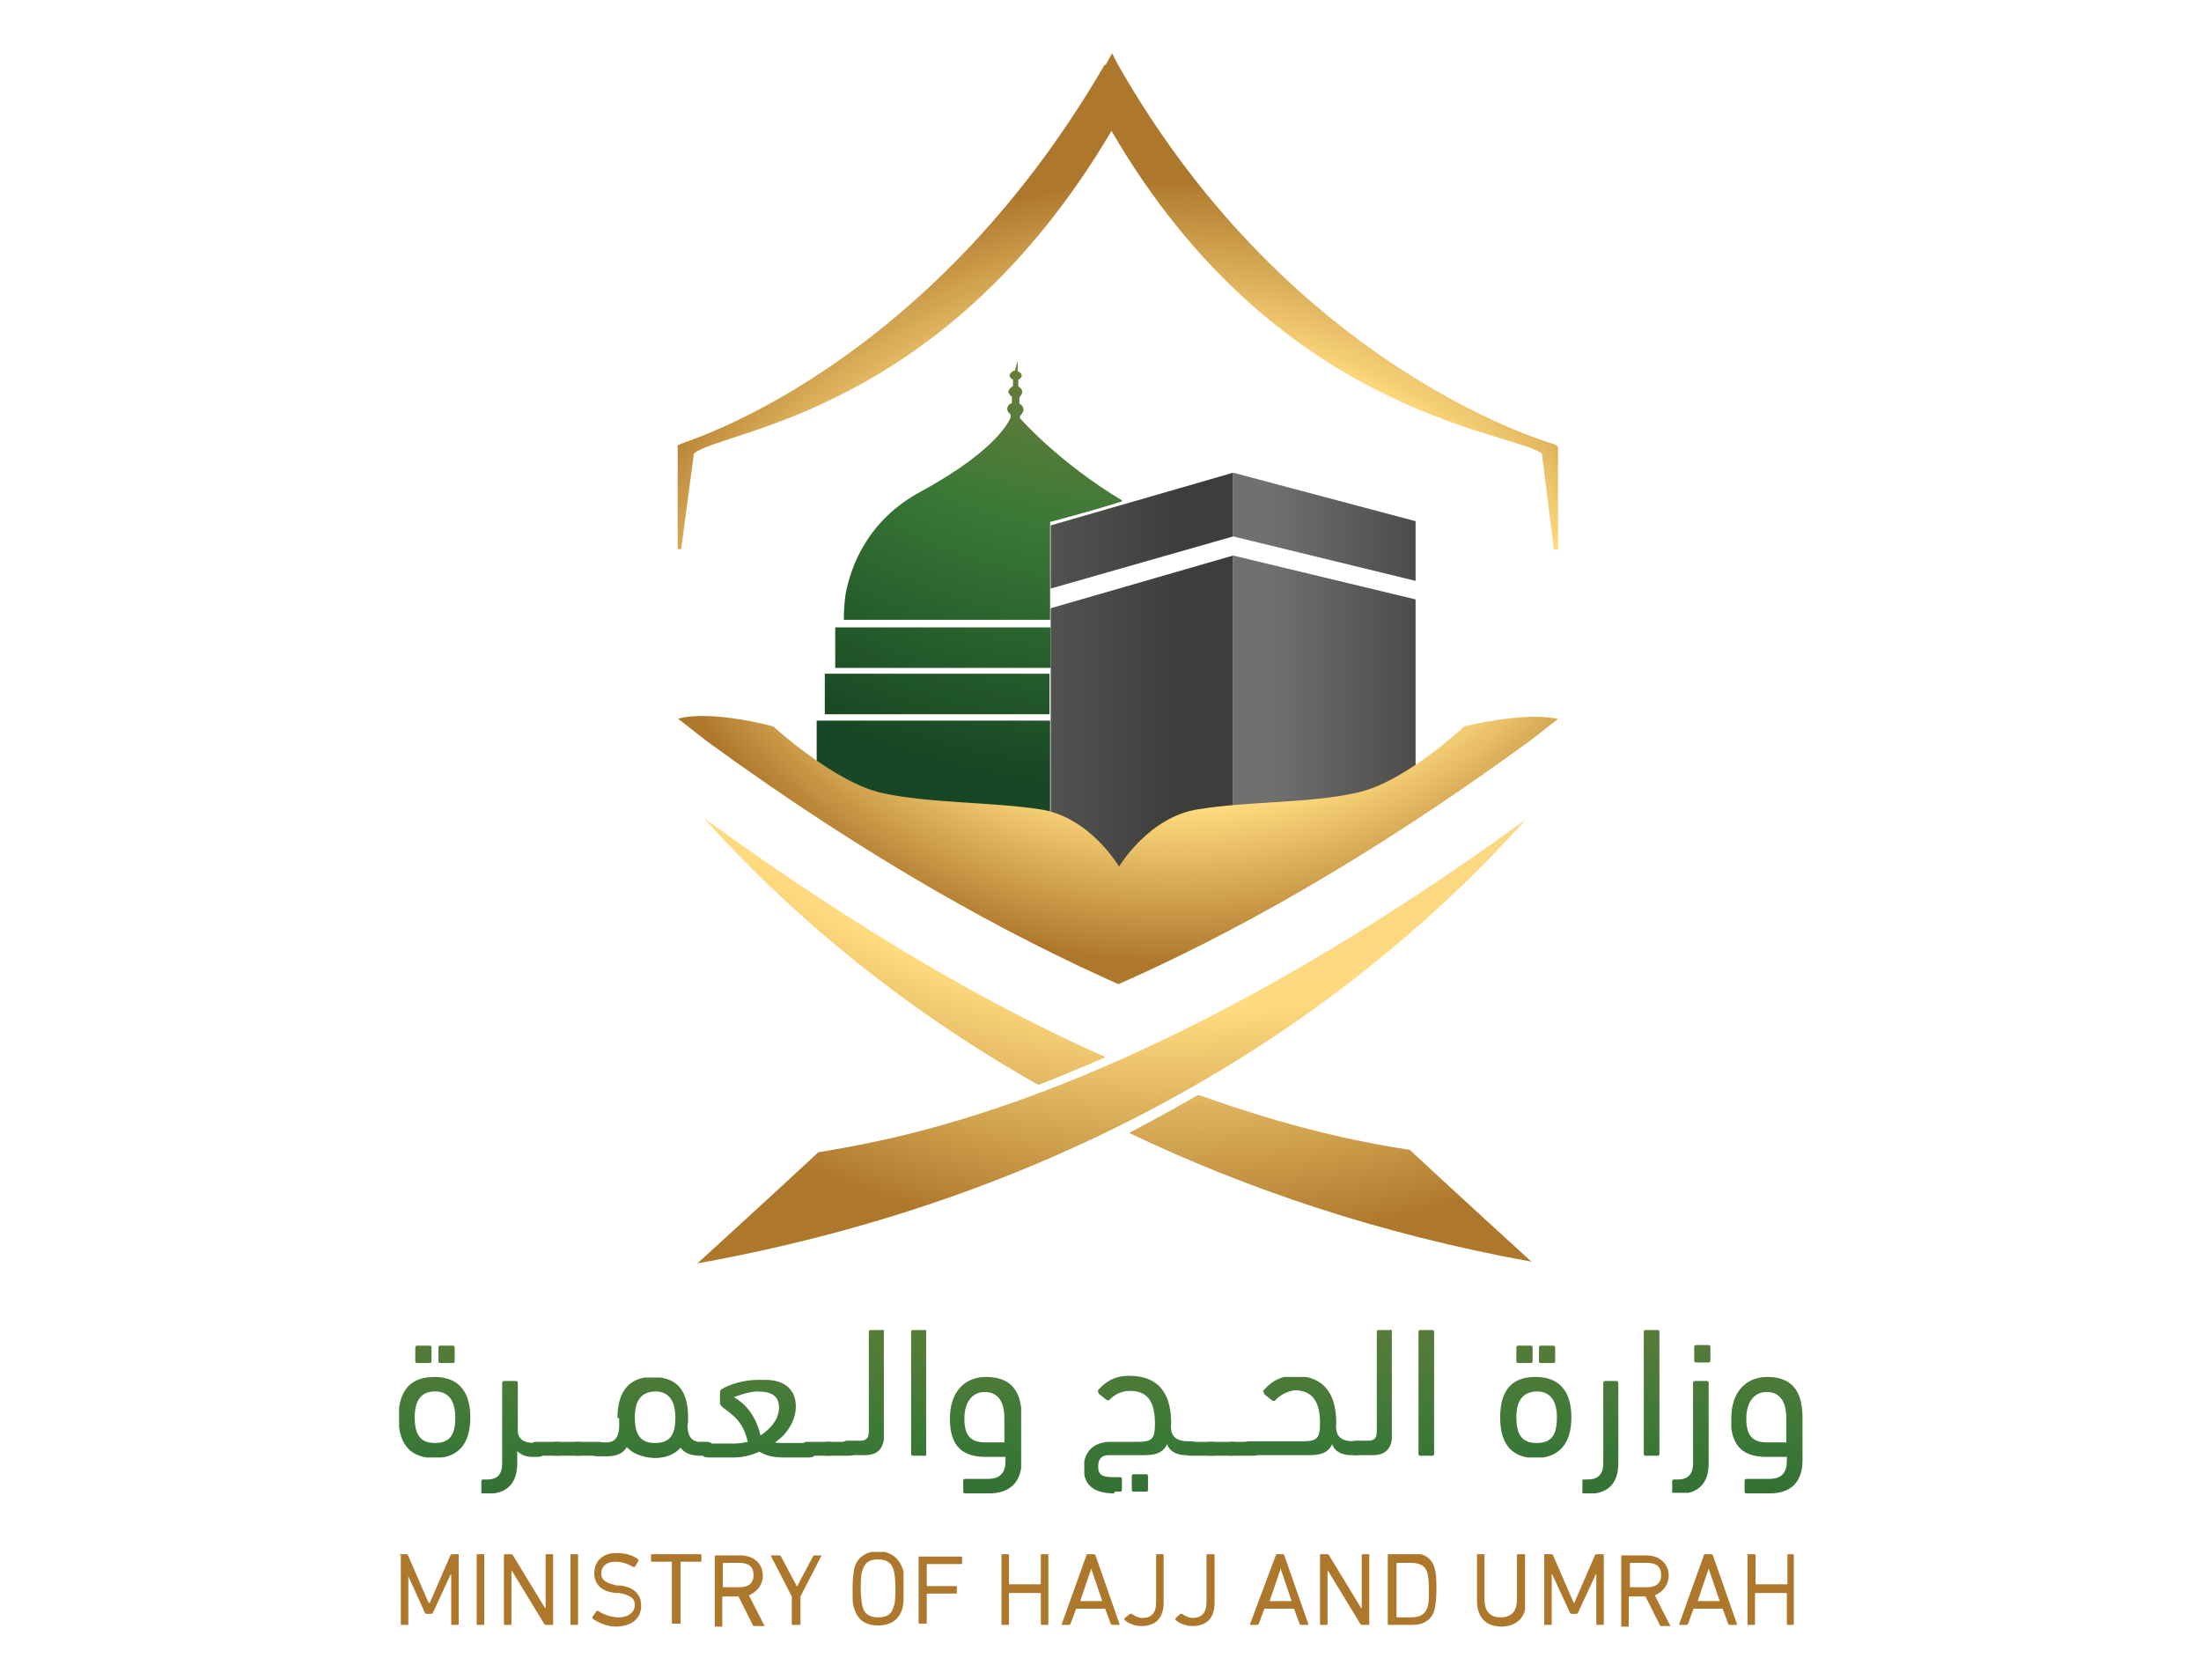 <svg xmlns="http://www.w3.org/2000/svg" xmlns:xlink="http://www.w3.org/1999/xlink" id="a" data-name="Layer 1" viewBox="0 0 38 29"><defs><style>      .gb {        fill: url(#ac);      }      .gc {        fill: url(#ai);      }      .gd {        fill: url(#ao);      }      .ge {        fill: url(#af);      }      .gf {        fill: url(#ci);      }      .gg {        fill: url(#cf);      }      .gh {        fill: url(#cc);      }      .gi {        fill: url(#ar);      }      .gj {        fill: url(#ax);      }      .gk {        fill: url(#au);      }      .gl {        fill: url(#al);      }      .gm {        fill: url(#bs);      }      .gn {        fill: url(#bz);      }      .go {        fill: url(#bp);      }      .gp {        fill: url(#bv);      }      .gq {        fill: url(#cu);      }      .gr {        fill: url(#bm);      }      .gs {        fill: url(#cx);      }      .gt {        fill: url(#co);      }      .gu {        fill: url(#cr);      }      .gv {        fill: url(#cl);      }      .gw {        fill: url(#ba);      }      .gx {        fill: url(#bd);      }      .gy {        fill: url(#bj);      }      .gz {        fill: url(#bg);      }      .ha {        fill: url(#dv);      }      .hb {        fill: url(#ds);      }      .hc {        fill: url(#dp);      }      .hd {        fill: url(#dm);      }      .he {        fill: url(#dy);      }      .hf {        fill: url(#dj);      }      .hg {        fill: url(#dg);      }      .hh {        fill: url(#dd);      }      .hi {        fill: url(#da);      }      .hj {        fill: url(#ft);      }      .hk {        fill: url(#fz);      }      .hl {        fill: url(#fg);      }      .hm {        fill: url(#fd);      }      .hn {        fill: url(#fn);      }      .ho {        fill: url(#fq);      }      .hp {        fill: url(#fk);      }      .hq {        fill: url(#fw);      }      .hr {        fill: url(#fa);      }      .hs {        fill: url(#eo);      }      .ht {        fill: url(#eu);      }      .hu {        fill: url(#er);      }      .hv {        fill: url(#eh);      }      .hw {        fill: url(#ee);      }      .hx {        fill: url(#eb);      }      .hy {        fill: url(#ek);      }      .hz {        fill: url(#ex);      }      .ia {        fill: url(#t);      }      .ib {        fill: url(#w);      }      .ic {        fill: url(#z);      }      .id {        fill: url(#h);      }      .ie {        fill: url(#q);      }      .if {        fill: url(#k);      }      .ig {        fill: url(#n);      }      .ih {        fill: url(#e);      }      .ii {        fill: none;      }      .ij {        clip-path: url(#p);      }      .ik {        clip-path: url(#m);      }      .il {        clip-path: url(#j);      }      .im {        clip-path: url(#g);      }      .in {        clip-path: url(#s);      }      .io {        clip-path: url(#v);      }      .ip {        clip-path: url(#y);      }      .iq {        clip-path: url(#d);      }      .ir {        clip-path: url(#ff);      }      .is {        clip-path: url(#ea);      }      .it {        clip-path: url(#ez);      }      .iu {        clip-path: url(#eg);      }      .iv {        clip-path: url(#et);      }      .iw {        clip-path: url(#ew);      }      .ix {        clip-path: url(#fy);      }      .iy {        clip-path: url(#fv);      }      .iz {        clip-path: url(#fc);      }      .ja {        clip-path: url(#fm);      }      .jb {        clip-path: url(#fj);      }      .jc {        clip-path: url(#fp);      }      .jd {        clip-path: url(#fs);      }      .je {        clip-path: url(#en);      }      .jf {        clip-path: url(#eq);      }      .jg {        clip-path: url(#ej);      }      .jh {        clip-path: url(#ed);      }      .ji {        clip-path: url(#ak);      }      .jj {        clip-path: url(#az);      }      .jk {        clip-path: url(#aw);      }      .jl {        clip-path: url(#aq);      }      .jm {        clip-path: url(#at);      }      .jn {        clip-path: url(#ae);      }      .jo {        clip-path: url(#an);      }      .jp {        clip-path: url(#ab);      }      .jq {        clip-path: url(#ah);      }      .jr {        clip-path: url(#do);      }      .js {        clip-path: url(#dr);      }      .jt {        clip-path: url(#dx);      }      .ju {        clip-path: url(#du);      }      .jv {        clip-path: url(#dl);      }      .jw {        clip-path: url(#di);      }      .jx {        clip-path: url(#dc);      }      .jy {        clip-path: url(#df);      }      .jz {        clip-path: url(#cq);      }      .ka {        clip-path: url(#cz);      }      .kb {        clip-path: url(#cw);      }      .kc {        clip-path: url(#ct);      }      .kd {        clip-path: url(#ck);      }      .ke {        clip-path: url(#cb);      }      .kf {        clip-path: url(#ch);      }      .kg {        clip-path: url(#cn);      }      .kh {        clip-path: url(#ce);      }      .ki {        clip-path: url(#bu);      }      .kj {        clip-path: url(#by);      }      .kk {        clip-path: url(#br);      }      .kl {        clip-path: url(#bl);      }      .km {        clip-path: url(#bf);      }      .kn {        clip-path: url(#bo);      }      .ko {        clip-path: url(#bi);      }      .kp {        clip-path: url(#bc);      }    </style><clipPath id="d"><path class="ii" d="M7.16,24.47c0-.28,.1-.45,.35-.45s.35,.18,.35,.45c0,.31-.1,.44-.35,.44-.25,0-.35-.14-.35-.44m-.28,0c0,.5,.24,.7,.62,.7s.62-.21,.62-.7-.24-.7-.62-.7-.62,.2-.62,.7m.32-1.24s-.03,0-.03,.03v.24s0,.03,.03,.03h.22s.03,0,.03-.03v-.24s0-.03-.03-.03h-.22Zm.4,0s-.03,0-.03,.03v.24s0,.03,.03,.03h.22s.03,0,.03-.03v-.24s0-.03-.03-.03h-.22Z"></path></clipPath><linearGradient id="e" x1="-490.76" y1="-236.85" x2="-490.54" y2="-236.85" gradientTransform="translate(16919.56 35054.71) rotate(90) scale(71.4 -71.4)" gradientUnits="userSpaceOnUse"><stop offset="0" stop-color="#ab882a"></stop><stop offset=".04" stop-color="#ab882a"></stop><stop offset=".17" stop-color="#9e8435"></stop><stop offset=".32" stop-color="#8f803c"></stop><stop offset=".66" stop-color="#3b7937"></stop><stop offset="1" stop-color="#174724"></stop></linearGradient><clipPath id="g"><path class="ii" d="M8.7,23.84s-.03,0-.03,.03v1.39c0,.19-.08,.28-.26,.28h-.07s-.03,0-.03,.03v.19s0,.03,.03,.03h.06c.35,0,.53-.18,.53-.53v-.21c.07,.07,.16,.1,.26,.1h.07c.1,0,.13-.01,.13-.13,0-.09-.04-.11-.13-.11h-.03c-.19,0-.29-.07-.29-.22v-.82s0-.03-.03-.03h-.21Z"></path></clipPath><linearGradient id="h" y1="-236.92" y2="-236.92" gradientTransform="translate(16925.69 35054.71) rotate(90) scale(71.4 -71.4)" xlink:href="#e"></linearGradient><clipPath id="j"><path class="ii" d="M9.27,24.89c-.09,0-.1,.03-.1,.13,0,.09,.01,.11,.1,.11h.35c.1,0,.13-.03,.13-.13,0-.08-.04-.11-.13-.11h-.35Z"></path></clipPath><linearGradient id="k" x1="-490.76" y1="-236.95" x2="-490.54" y2="-236.95" gradientTransform="translate(16928.49 35054.71) rotate(90) scale(71.4 -71.4)" xlink:href="#e"></linearGradient><clipPath id="m"><path class="ii" d="M9.62,24.89c-.09,0-.1,.03-.1,.13,0,.09,.01,.11,.1,.11h.35c.1,0,.13-.03,.13-.13,0-.08-.04-.11-.13-.11h-.35Z"></path></clipPath><linearGradient id="n" x1="-490.76" y1="-236.96" x2="-490.54" y2="-236.96" gradientTransform="translate(16930.09 35054.71) rotate(90) scale(71.4 -71.4)" xlink:href="#e"></linearGradient><clipPath id="p"><path class="ii" d="M9.98,24.89c-.08,0-.1,.03-.1,.13,0,.09,.01,.11,.1,.11h.35c.1,0,.13-.03,.13-.13,0-.08-.04-.11-.13-.11h-.35Z"></path></clipPath><linearGradient id="q" x1="-490.76" y1="-236.98" x2="-490.54" y2="-236.98" gradientTransform="translate(16931.76 35054.71) rotate(90) scale(71.4 -71.4)" xlink:href="#e"></linearGradient><clipPath id="s"><path class="ii" d="M10.96,24.47c0-.28,.1-.44,.35-.45,.25,0,.35,.18,.35,.45,0,.31-.1,.44-.35,.44-.25,0-.35-.14-.35-.44m-.27,.01v.13c0,.22-.1,.29-.21,.29h-.16c-.1,0-.13,.01-.13,.11,0,.09,.04,.13,.13,.13h.14c.11,0,.28-.01,.36-.16,.1,.11,.27,.18,.48,.19,.19,0,.35-.06,.45-.18,.09,.13,.25,.14,.36,.14h.07c.1,0,.13-.01,.13-.13,0-.09-.04-.11-.13-.11h-.1c-.1,0-.21-.06-.21-.28,.01-.04,.01-.1,.01-.14,0-.5-.22-.7-.62-.7-.36,0-.6,.21-.6,.71"></path></clipPath><linearGradient id="t" x1="-490.76" y1="-237.04" x2="-490.54" y2="-237.04" gradientTransform="translate(16936.79 35054.71) rotate(90) scale(71.4 -71.4)" xlink:href="#e"></linearGradient><clipPath id="v"><path class="ii" d="M12.67,24.12s.22-.09,.39-.1c.24,0,.39,.06,.39,.28s-.18,.39-.32,.48c-.07-.31-.24-.54-.46-.66m.42-.3c-.29,0-.53,.1-.63,.16-.01,0-.03,.03-.03,.06v.19s.01,.03,.04,.06c.19,.14,.36,.25,.44,.6-.13,.03-.22,.03-.28,.03h-.4c-.1,0-.13,.01-.13,.11,0,.09,.04,.13,.13,.13h.44c.13,0,.29-.03,.44-.1,.11,.07,.26,.1,.41,.1h.44c.1,0,.13-.04,.13-.14,0-.09-.04-.11-.13-.11h-.48s-.07,0-.1-.01c.16-.1,.36-.34,.36-.62s-.18-.46-.53-.46c-.04,0-.08,0-.13,0"></path></clipPath><linearGradient id="w" x1="-490.76" y1="-237.13" x2="-490.54" y2="-237.13" gradientTransform="translate(16945.09 35054.71) rotate(90) scale(71.4 -71.4)" xlink:href="#e"></linearGradient><clipPath id="y"><path class="ii" d="M13.95,24.89c-.08,0-.1,.03-.1,.13,0,.09,.01,.11,.1,.11h.35c.1,0,.13-.03,.13-.13,0-.08-.04-.11-.13-.11h-.35Z"></path></clipPath><linearGradient id="z" x1="-490.76" y1="-237.18" x2="-490.54" y2="-237.18" gradientTransform="translate(16949.9 35054.71) rotate(90) scale(71.4 -71.4)" xlink:href="#e"></linearGradient><clipPath id="ab"><path class="ii" d="M14.3,24.89c-.09,0-.1,.03-.1,.13,0,.09,.01,.11,.1,.11h.35c.1,0,.13-.03,.13-.13,0-.08-.04-.11-.13-.11h-.35Z"></path></clipPath><linearGradient id="ac" x1="-490.76" y1="-237.2" x2="-490.54" y2="-237.2" gradientTransform="translate(16951.49 35054.71) rotate(90) scale(71.4 -71.4)" xlink:href="#e"></linearGradient><clipPath id="ae"><path class="ii" d="M15.03,22.96s-.03,0-.03,.03v1.72c0,.11-.04,.16-.14,.16h-.21c-.1,0-.13,.04-.13,.14,0,.09,.04,.11,.13,.11h.24c.28,.01,.38-.12,.38-.4v-1.75s0-.03-.03-.03h-.21Z"></path></clipPath><linearGradient id="af" x1="-490.76" y1="-237.22" x2="-490.54" y2="-237.22" gradientTransform="translate(16953.33 35054.71) rotate(90) scale(71.4 -71.4)" xlink:href="#e"></linearGradient><clipPath id="ah"><path class="ii" d="M15.76,22.96s-.03,0-.03,.03v2.11s0,.03,.03,.03h.21s.03,0,.03-.03v-2.11s0-.03-.03-.03h-.21Z"></path></clipPath><linearGradient id="ai" x1="-490.76" y1="-237.27" x2="-490.54" y2="-237.27" gradientTransform="translate(16957.76 35054.71) rotate(90) scale(71.4 -71.4)" xlink:href="#e"></linearGradient><clipPath id="ak"><path class="ii" d="M16.65,24.49c0-.29,.14-.46,.35-.46,.24,0,.34,.18,.34,.45v.42h-.32c-.25,0-.37-.1-.37-.41m-.25,0c0,.5,.24,.66,.62,.66h.34v.07c0,.25-.14,.31-.31,.31h-.39s-.03,0-.03,.03v.19s0,.03,.03,.03h.42c.34,0,.56-.18,.56-.57v-.74c0-.5-.22-.7-.62-.7-.34,0-.62,.23-.62,.72"></path></clipPath><linearGradient id="al" x1="-490.76" y1="-237.32" x2="-490.54" y2="-237.32" gradientTransform="translate(16963.03 35054.71) rotate(90) scale(71.4 -71.4)" xlink:href="#e"></linearGradient><clipPath id="an"><path class="ii" d="M19.57,25.45s-.03,0-.03,.03v.24s0,.03,.03,.03h.22s.03,0,.03-.03v-.24s0-.03-.03-.03h-.22Zm-.61-1.43s0,.03,.01,.04l.14,.11s.03,.01,.04,0c.09-.1,.22-.16,.36-.16,.34,0,.43,.24,.43,.57,0,.24-.04,.31-.28,.31h-.5c-.19,0-.45,.1-.45,.45,0,.31,.19,.44,.53,.44v-.03h.1s.03,0,.03-.03v-.19s0-.03-.03-.03h-.1c-.22,0-.28-.04-.28-.19,0-.1,.04-.19,.18-.19h.62c.19,0,.32-.04,.39-.19,.04,.13,.18,.19,.32,.19h.07c.1,0,.13-.01,.13-.13,0-.09-.04-.11-.13-.11h-.03c-.18,0-.28-.07-.29-.21-.01-.03,0-.07,0-.1,0-.42-.14-.82-.73-.82-.25,0-.42,.11-.54,.26"></path></clipPath><linearGradient id="ao" x1="-490.76" y1="-237.46" x2="-490.54" y2="-237.46" gradientTransform="translate(16975.3 35054.71) rotate(90) scale(71.4 -71.4)" xlink:href="#e"></linearGradient><clipPath id="aq"><path class="ii" d="M20.56,24.89c-.09,0-.1,.03-.1,.13,0,.09,.01,.11,.1,.11h.35c.1,0,.13-.03,.13-.13,0-.08-.04-.11-.13-.11h-.35Z"></path></clipPath><linearGradient id="ar" x1="-490.76" y1="-237.51" x2="-490.54" y2="-237.51" gradientTransform="translate(16980.1 35054.71) rotate(90) scale(71.4 -71.4)" xlink:href="#e"></linearGradient><clipPath id="at"><path class="ii" d="M20.91,24.89c-.09,0-.1,.03-.1,.13,0,.09,.01,.11,.1,.11h.35c.1,0,.13-.03,.13-.13,0-.08-.04-.11-.13-.11h-.35Z"></path></clipPath><linearGradient id="au" x1="-490.76" y1="-237.53" x2="-490.54" y2="-237.53" gradientTransform="translate(16981.7 35054.71) rotate(90) scale(71.4 -71.4)" xlink:href="#e"></linearGradient><clipPath id="aw"><path class="ii" d="M21.28,24.89c-.09,0-.1,.03-.1,.13,0,.09,.01,.11,.1,.11h.35c.1,0,.13-.03,.13-.13,0-.08-.04-.11-.13-.11h-.35Z"></path></clipPath><linearGradient id="ax" x1="-490.76" y1="-237.55" x2="-490.54" y2="-237.55" gradientTransform="translate(16983.37 35054.71) rotate(90) scale(71.4 -71.4)" xlink:href="#e"></linearGradient><clipPath id="az"><path class="ii" d="M21.82,24.03s0,.03,.01,.04l.14,.11s.03,.01,.04,0c.09-.1,.21-.16,.34-.18,.34,0,.44,.24,.44,.57,0,.24-.04,.31-.28,.31h-.91c-.1,0-.13,.01-.13,.11,0,.08,.04,.13,.13,.13h1.01c.19,0,.32-.04,.39-.19,.04,.13,.18,.19,.32,.19h.07c.1,0,.13-.01,.13-.13,0-.08-.04-.11-.13-.11h-.03c-.18,0-.28-.07-.29-.21-.01-.03,0-.07,0-.1,0-.42-.14-.82-.73-.82-.25,0-.42,.12-.54,.27"></path></clipPath><linearGradient id="ba" x1="-490.76" y1="-237.6" x2="-490.54" y2="-237.6" gradientTransform="translate(16988.13 35054.71) rotate(90) scale(71.4 -71.4)" xlink:href="#e"></linearGradient><clipPath id="bc"><path class="ii" d="M23.8,22.96s-.03,0-.03,.03v1.72c0,.11-.04,.16-.14,.16h-.21c-.1,0-.13,.04-.13,.14,0,.09,.04,.11,.13,.11h.24c.28,.01,.38-.12,.38-.4v-1.75s0-.03-.03-.03h-.21Z"></path></clipPath><linearGradient id="bd" x1="-490.76" y1="-237.66" x2="-490.54" y2="-237.66" gradientTransform="translate(16993.4 35054.71) rotate(90) scale(71.4 -71.4)" xlink:href="#e"></linearGradient><clipPath id="bf"><path class="ii" d="M24.52,22.96s-.03,0-.03,.03v2.11s0,.03,.03,.03h.21s.03,0,.03-.03v-2.11s0-.03-.03-.03h-.21Z"></path></clipPath><linearGradient id="bg" x1="-490.76" y1="-237.7" x2="-490.54" y2="-237.7" gradientTransform="translate(16997.77 35054.71) rotate(90) scale(71.4 -71.4)" xlink:href="#e"></linearGradient><clipPath id="bi"><path class="ii" d="M26.18,24.47c0-.28,.1-.44,.35-.45,.25,0,.35,.18,.35,.45,0,.31-.1,.44-.35,.44-.25,0-.35-.14-.35-.44m-.28,0c0,.5,.24,.7,.61,.7s.62-.21,.62-.7-.24-.7-.62-.7-.61,.2-.61,.7m.31-1.24s-.03,0-.03,.03v.24s0,.03,.03,.03h.22s.03,0,.03-.03v-.24s0-.03-.03-.03h-.22Zm.39,0s-.03,0-.03,.03v.24s0,.03,.03,.03h.22s.03,0,.03-.03v-.24s0-.03-.03-.03h-.22Z"></path></clipPath><linearGradient id="bj" y1="-237.8" y2="-237.8" gradientTransform="translate(17006.44 35054.71) rotate(90) scale(71.4 -71.4)" xlink:href="#e"></linearGradient><clipPath id="bl"><path class="ii" d="M27.71,23.84s-.03,0-.03,.03v1.39c0,.19-.09,.28-.27,.28h-.07s-.03,0-.03,.03v.19s0,.03,.03,.03h.07c.35,0,.53-.18,.53-.53v-1.39s0-.03-.03-.03h-.2Z"></path></clipPath><linearGradient id="bm" y1="-237.85" y2="-237.85" gradientTransform="translate(17011.54 35054.71) rotate(90) scale(71.4 -71.4)" xlink:href="#e"></linearGradient><clipPath id="bo"><path class="ii" d="M28.41,22.96s-.03,0-.03,.03v2.11s0,.03,.03,.03h.21s.03,0,.03-.03v-2.11s0-.03-.03-.03h-.21Z"></path></clipPath><linearGradient id="bp" x1="-490.76" y1="-237.9" x2="-490.54" y2="-237.9" gradientTransform="translate(17015.58 35054.71) rotate(90) scale(71.4 -71.4)" xlink:href="#e"></linearGradient><clipPath id="br"><path class="ii" d="M29.26,23.84s-.03,0-.03,.03v1.39c0,.19-.09,.28-.26,.28h-.07s-.03,0-.03,.03v.19s0,.03,.03,.03h.07c.35,0,.53-.18,.53-.53v-1.39s0-.03-.03-.03h-.21Zm.02-.62s-.03,0-.03,.03v.24s0,.03,.03,.03h.22s.03,0,.03-.03v-.24s0-.03-.03-.03h-.22Z"></path></clipPath><linearGradient id="bs" x1="-490.76" y1="-237.93" x2="-490.54" y2="-237.93" gradientTransform="translate(17018.68 35054.71) rotate(90) scale(71.4 -71.4)" xlink:href="#e"></linearGradient><clipPath id="bu"><path class="ii" d="M30.15,24.49c0-.29,.14-.46,.35-.46,.24,0,.34,.18,.34,.45v.42h-.32c-.25,0-.37-.1-.37-.41m-.27,0c0,.5,.24,.66,.62,.66h.35v.07c0,.25-.14,.31-.31,.31h-.39s-.03,0-.03,.03v.19s0,.03,.03,.03h.41c.34,0,.56-.18,.56-.57v-.74c0-.5-.22-.7-.61-.7-.34,0-.62,.23-.62,.72"></path></clipPath><linearGradient id="bv" x1="-490.76" y1="-238" x2="-490.54" y2="-238" gradientTransform="translate(17024.64 35054.71) rotate(90) scale(71.4 -71.4)" xlink:href="#e"></linearGradient><clipPath id="by"><path class="ii" d="M7.81,26.83s-.01,0-.03,.01l-.36,.83h-.02l-.36-.83s-.01-.01-.03-.01h-.11s-.01,0-.01,.01h.03v1.2s0,.01,.01,.01h.11s.01,0,.01-.01v-.83l.29,.64s.01,.01,.03,.01h.07s.01,0,.03-.01l.31-.67h.01v.86s0,.01,.01,.01h.11s.01,0,.01-.01v-1.2s0-.01-.01-.01h-.11Z"></path></clipPath><linearGradient id="bz" x1="-487.74" y1="-234.31" x2="-487.52" y2="-234.31" gradientTransform="translate(10410.29 21672.8) rotate(90) scale(44.4 -44.4)" gradientUnits="userSpaceOnUse"><stop offset="0" stop-color="#cf9921"></stop><stop offset=".31" stop-color="#ebcd95"></stop><stop offset=".74" stop-color="#ffda7e"></stop><stop offset="1" stop-color="#ae782c"></stop></linearGradient><clipPath id="cb"><path class="ii" d="M8.24,26.83s-.01,0-.01,.01v1.2s0,.01,.01,.01h.11s.01,0,.01-.01v-1.2s0-.01-.01-.01h-.11Z"></path></clipPath><linearGradient id="cc" y1="-234.39" y2="-234.39" gradientTransform="translate(10414.39 21672.8) rotate(90) scale(44.4 -44.4)" xlink:href="#bz"></linearGradient><clipPath id="ce"><path class="ii" d="M9.43,26.83s-.01,0-.01,.01v.92h-.01l-.56-.92s-.01-.01-.03-.01h-.11s-.01,0-.01,.01v1.2s0,.01,.01,.01h.11s.01,0,.01-.01v-.92h.01l.56,.92s.01,.01,.03,.01h.11s.01,0,.01-.01v-1.2s0-.01-.01-.01h-.11Z"></path></clipPath><linearGradient id="cf" y1="-234.45" y2="-234.45" gradientTransform="translate(10418.12 21672.8) rotate(90) scale(44.4 -44.4)" xlink:href="#bz"></linearGradient><clipPath id="ch"><path class="ii" d="M9.86,26.83s-.01,0-.01,.01v1.2s0,.01,.01,.01h.11s.01,0,.01-.01v-1.2s0-.01-.01-.01h-.11Z"></path></clipPath><linearGradient id="ci" y1="-234.52" y2="-234.52" gradientTransform="translate(10421.79 21672.8) rotate(90) scale(44.4 -44.4)" xlink:href="#bz"></linearGradient><clipPath id="ck"><path class="ii" d="M10.26,27.15c0,.21,.13,.32,.36,.35h.07c.21,.04,.27,.1,.27,.21,0,.11-.1,.21-.28,.21-.14,0-.28-.06-.35-.11t-.03,0l-.07,.1s-.01,.01,0,.03c.1,.08,.28,.14,.39,.14,.31,0,.45-.16,.45-.36s-.13-.32-.36-.35h-.06c-.19-.04-.27-.1-.27-.2,0-.13,.09-.21,.24-.21,.11,0,.21,.03,.31,.09t.03,0l.06-.1s.01-.01,0-.03c-.09-.07-.22-.11-.36-.11-.24-.01-.4,.13-.4,.35"></path></clipPath><linearGradient id="cl" x1="-487.74" y1="-234.58" x2="-487.52" y2="-234.58" gradientTransform="translate(10425.1 21672.8) rotate(90) scale(44.4 -44.4)" xlink:href="#bz"></linearGradient><clipPath id="cn"><path class="ii" d="M11.25,26.83s-.01,0-.01,.01v.11s0,.01,.01,.01h.34s.01,0,.01,.01v1.05s0,.01,.01,.01h.13s.01,0,.01-.01v-1.05s0-.01,.01-.01h.34s.01,0,.01-.01v-.11s0-.01-.01-.01h-.86Z"></path></clipPath><linearGradient id="co" y1="-234.66" y2="-234.66" gradientTransform="translate(10429.83 21672.8) rotate(90) scale(44.4 -44.4)" xlink:href="#bz"></linearGradient><clipPath id="cq"><path class="ii" d="M12.48,27.38v-.39s0-.01,.01-.01h.28c.16,0,.24,.07,.24,.21s-.09,.21-.24,.21h-.28s-.01,0-.01,0m-.13-.54s-.01,0-.01,.01v1.2s0,.01,.01,.01h.11s.01,0,.01-.01v-.5s0-.01,.01-.01h.27l.25,.5s.01,.01,.03,.01h.16s.03,.01,.01,0l-.27-.53c.14-.06,.24-.18,.24-.34,0-.21-.16-.35-.39-.35h-.43Z"></path></clipPath><linearGradient id="cr" x1="-487.74" y1="-234.75" x2="-487.52" y2="-234.75" gradientTransform="translate(10434.81 21672.8) rotate(90) scale(44.4 -44.4)" xlink:href="#bz"></linearGradient><clipPath id="ct"><path class="ii" d="M14.07,26.85s-.01,0-.03,.01l-.28,.53-.28-.53s-.01-.01-.03-.01h-.13s-.03,0-.01,.01l.36,.7v.48s0,.01,.01,.01h.13s.01,0,.01-.01v-.48l.36-.7s0-.01-.01-.01h-.11Z"></path></clipPath><linearGradient id="cu" x1="-487.74" y1="-234.83" x2="-487.52" y2="-234.83" gradientTransform="translate(10439.28 21672.8) rotate(90) scale(44.4 -44.4)" xlink:href="#bz"></linearGradient><clipPath id="cw"><path class="ii" d="M14.89,27.73s-.03-.13-.03-.31c0-.19,.01-.26,.03-.31,.04-.13,.11-.19,.27-.19s.24,.07,.27,.19c.01,.04,.03,.13,.03,.31,0,.19-.01,.27-.03,.31-.03,.13-.11,.19-.27,.19s-.24-.07-.27-.19m-.14-.66c-.01,.07-.03,.14-.03,.35s0,.28,.03,.35c.06,.21,.21,.29,.41,.29,.22,0,.36-.1,.42-.29,.01-.07,.03-.14,.03-.35s0-.28-.03-.35c-.07-.19-.22-.29-.42-.29s-.36,.1-.41,.29"></path></clipPath><linearGradient id="cx" x1="-487.74" y1="-234.94" x2="-487.52" y2="-234.94" gradientTransform="translate(10445.69 21672.8) rotate(90) scale(44.4 -44.4)" xlink:href="#bz"></linearGradient><clipPath id="cz"><path class="ii" d="M15.87,26.83s-.01,0-.01,.01v1.18s.01,.01,.02,.01h.11s.01,0,.01-.01v-.5s0-.01,.01-.01h.5s.01,0,.01-.01v-.11s0-.01-.01-.01h-.5s-.01,0-.01-.01v-.36s0-.01,.01-.01h.59s.01,0,.01-.01v-.11s0-.01-.01-.01h-.74v-.02Z"></path></clipPath><linearGradient id="da" y1="-235.02" y2="-235.02" gradientTransform="translate(10450.63 21672.8) rotate(90) scale(44.4 -44.4)" xlink:href="#bz"></linearGradient><clipPath id="dc"><path class="ii" d="M17.98,26.83s-.01,0-.01,.01v.5s0,.01-.01,.01h-.53s-.01,0-.01-.01v-.5s0-.01-.01-.01h-.11s-.01,0-.01,.01v1.2s0,.01,.01,.01h.11s.01,0,.01-.01v-.53s0-.01,.01-.01h.53s.01,0,.01,.01v.53s0,.01,.01,.01h.11s.01,0,.01-.01v-1.2s0-.01-.01-.01h-.11Z"></path></clipPath><linearGradient id="dd" y1="-235.14" y2="-235.14" gradientTransform="translate(10457.27 21672.8) rotate(90) scale(44.4 -44.4)" xlink:href="#bz"></linearGradient><clipPath id="df"><path class="ii" d="M18.84,27.08l.19,.56h-.38l.19-.56Zm-.07-.25s-.01,0-.01,.01l-.43,1.2s0,.01,.01,.01h.11s.01,0,.03-.01l.1-.27h.5l.1,.27s.01,.01,.03,.01h.11s.01,0,.01-.01l-.42-1.2s-.01-.01-.03-.01h-.11Z"></path></clipPath><linearGradient id="dg" y1="-235.23" y2="-235.23" gradientTransform="translate(10462.47 21672.8) rotate(90) scale(44.4 -44.4)" xlink:href="#bz"></linearGradient><clipPath id="di"><path class="ii" d="M19.97,26.83s-.01,0-.01,.01v.82c0,.19-.08,.27-.24,.27-.07,0-.14-.04-.18-.07t-.03,0l-.09,.07s0,.01-.01,.03c.06,.06,.18,.11,.29,.11,.25,0,.39-.13,.39-.41v-.82s0-.01-.01-.01h-.11Z"></path></clipPath><linearGradient id="dj" x1="-487.74" y1="-235.31" x2="-487.52" y2="-235.31" gradientTransform="translate(10466.7 21672.8) rotate(90) scale(44.4 -44.4)" xlink:href="#bz"></linearGradient><clipPath id="dl"><path class="ii" d="M20.84,26.83s-.01,0-.01,.01v.82c0,.19-.09,.27-.24,.27-.07,0-.14-.04-.18-.07t-.03,0l-.08,.07s0,.01-.01,.03c.06,.06,.18,.11,.29,.11,.25,0,.39-.13,.39-.41v-.82s0-.01-.01-.01h-.12Z"></path></clipPath><linearGradient id="dm" x1="-487.74" y1="-235.38" x2="-487.52" y2="-235.38" gradientTransform="translate(10470.7 21672.8) rotate(90) scale(44.4 -44.4)" xlink:href="#bz"></linearGradient><clipPath id="do"><path class="ii" d="M22.11,27.08l.19,.56h-.38l.19-.56Zm-.07-.25s-.01,0-.01,.01l-.45,1.2s0,.01,.01,.01h.11s.01,0,.03-.01l.1-.27h.51l.1,.27s.01,.01,.03,.01h.11s.01,0,.01-.01l-.42-1.2s-.01-.01-.03-.01h-.11Z"></path></clipPath><linearGradient id="dp" y1="-235.5" y2="-235.5" gradientTransform="translate(10477.37 21672.8) rotate(90) scale(44.4 -44.4)" xlink:href="#bz"></linearGradient><clipPath id="dr"><path class="ii" d="M23.52,26.83s-.01,0-.01,.01v.92h-.01l-.56-.92s-.01-.01-.03-.01h-.11s-.01,0-.01,.01v1.2s0,.01,.01,.01h.11s.01,0,.01-.01v-.92h.01l.56,.92s.01,.01,.03,.01h.11s.01,0,.01-.01v-1.2s0-.01-.01-.01h-.11Z"></path></clipPath><linearGradient id="ds" y1="-235.59" y2="-235.59" gradientTransform="translate(10482.54 21672.8) rotate(90) scale(44.4 -44.4)" xlink:href="#bz"></linearGradient><clipPath id="du"><path class="ii" d="M24.11,26.99s0-.01,.01-.01h.24c.14,0,.24,.04,.28,.16,.01,.04,.03,.11,.03,.31,0,.21-.01,.27-.03,.31-.04,.11-.13,.16-.28,.16h-.24s-.01-.01-.01-.01v-.92Zm-.14-.16s-.01,0-.01,.01v1.2s0,.01,.01,.01h.41c.21,0,.34-.09,.39-.27,.01-.07,.03-.13,.03-.35s-.01-.28-.03-.35c-.04-.18-.19-.27-.39-.27h-.41Z"></path></clipPath><linearGradient id="dv" y1="-235.68" y2="-235.68" gradientTransform="translate(10487.81 21672.8) rotate(90) scale(44.4 -44.4)" xlink:href="#bz"></linearGradient><clipPath id="dx"><path class="ii" d="M26.2,26.83s-.01,0-.01,.01v.77c0,.21-.1,.31-.28,.31s-.28-.1-.28-.31v-.77s0-.01-.01-.01h-.11s-.01,0-.01,.01v.79c0,.28,.14,.44,.41,.45,.28,0,.44-.16,.44-.45v-.79s0-.01-.01-.01h-.13Z"></path></clipPath><linearGradient id="dy" x1="-487.74" y1="-235.8" x2="-487.52" y2="-235.8" gradientTransform="translate(10494.81 21672.8) rotate(90) scale(44.4 -44.4)" xlink:href="#bz"></linearGradient><clipPath id="ea"><path class="ii" d="M27.57,26.83s-.01,0-.03,.01l-.36,.83h-.01l-.36-.83s-.01-.01-.03-.01h-.11s-.01,0-.01,.01v1.2s0,.01,.01,.01h.11s.01,0,.01-.01v-.86h.01l.31,.67s.01,.01,.03,.01h.07s.01,0,.03-.01l.31-.67h.01v.86s0,.01,.01,.01h.11s.01,0,.01-.01v-1.2s0-.01-.01-.01h-.11Z"></path></clipPath><linearGradient id="eb" y1="-235.9" y2="-235.9" gradientTransform="translate(10500.57 21672.8) rotate(90) scale(44.4 -44.4)" xlink:href="#bz"></linearGradient><clipPath id="ed"><path class="ii" d="M28.14,27.38v-.39s0-.01,.01-.01h.29c.16,0,.24,.07,.24,.21s-.09,.21-.24,.21h-.29s-.01,0-.01,0m-.14-.54s-.01,0-.01,.01v1.2s0,.01,.01,.01h.11s.01,0,.01-.01v-.5s0-.01,.01-.01h.28l.25,.5s.01,.01,.03,.01h.14s.03,.01,.01,0l-.27-.53c.14-.06,.24-.18,.24-.34,0-.21-.16-.35-.39-.35h-.43Z"></path></clipPath><linearGradient id="ee" x1="-487.74" y1="-236" x2="-487.52" y2="-236" gradientTransform="translate(10506.3 21672.8) rotate(90) scale(44.4 -44.4)" xlink:href="#bz"></linearGradient><clipPath id="eg"><path class="ii" d="M29.5,27.08l.19,.56h-.38l.19-.56Zm-.07-.25s-.01,0-.01,.01l-.43,1.2s0,.01,.01,.01h.11s.01,0,.03-.01l.1-.27h.5l.1,.27s.01,.01,.03,.01h.11s.01,0,.01-.01l-.42-1.2s-.01-.01-.03-.01h-.11Z"></path></clipPath><linearGradient id="eh" y1="-236.09" y2="-236.09" gradientTransform="translate(10511.14 21672.8) rotate(90) scale(44.4 -44.4)" xlink:href="#bz"></linearGradient><clipPath id="ej"><path class="ii" d="M30.87,26.83s-.01,0-.01,.01v.5s0,.01-.01,.01h-.53s-.01,0-.01-.01v-.5s0-.01-.01-.01h-.13s-.01,0-.01,.01h.01v1.2s0,.01,.01,.01h.11s.01,0,.01-.01v-.53s0-.01,.01-.01h.53s.01,0,.01,.01v.53s0,.01,.01,.01h.1s.01,0,.01-.01v-1.2s0-.01-.01-.01h-.1Z"></path></clipPath><linearGradient id="ek" y1="-236.18" y2="-236.18" gradientTransform="translate(10516.15 21672.8) rotate(90) scale(44.4 -44.4)" xlink:href="#bz"></linearGradient><clipPath id="en"><polygon class="ii" points="21.29 9.59 18.14 10.5 18.14 15.38 21.29 14.68 21.29 9.59"></polygon></clipPath><linearGradient id="eo" x1="-506.17" y1="-224.86" x2="-505.95" y2="-224.86" gradientTransform="translate(-13003.25 5798.59) rotate(-180) scale(25.73 -25.73)" gradientUnits="userSpaceOnUse"><stop offset="0" stop-color="#3d3d3b"></stop><stop offset="1" stop-color="#70706f"></stop></linearGradient><clipPath id="eq"><polygon class="ii" points="21.29 8.16 18.14 9.07 18.14 10.16 21.29 9.26 21.29 8.16"></polygon></clipPath><linearGradient id="er" y1="-224.4" y2="-224.4" gradientTransform="translate(-13003.25 5783.39) rotate(-180) scale(25.73 -25.73)" xlink:href="#eo"></linearGradient><clipPath id="et"><polygon class="ii" points="21.29 9.59 21.29 14.68 24.45 13.51 24.45 10.35 21.29 9.59"></polygon></clipPath><linearGradient id="eu" x1="-511.43" y1="-214.85" x2="-511.21" y2="-214.85" gradientTransform="translate(-8121.58 3434.18) rotate(-180) scale(15.93 -15.93)" xlink:href="#eo"></linearGradient><clipPath id="ew"><polygon class="ii" points="21.29 8.16 21.29 9.26 24.45 10.03 24.45 9 21.29 8.16"></polygon></clipPath><linearGradient id="ex" x1="-511.43" y1="-214.17" x2="-511.21" y2="-214.17" gradientTransform="translate(-8121.58 3420.28) rotate(-180) scale(15.93 -15.93)" xlink:href="#eo"></linearGradient><clipPath id="ez"><path class="ii" d="M19.07,1.12c-3.08,5.3-7.27,6.51-7.31,6.54l-.06,.03v1.79s.06,0,.06,0l.22-1.65c.48-.41,4.31-.66,7.21-5.57,2.86,4.92,6.92,5.18,7.43,5.57l.21,1.67h.07v-1.79l-.06-.04s-4.51-1.24-7.53-6.54l-.11-.21-.11,.2Z"></path></clipPath><radialGradient id="fa" cx="307.27" cy="-211.57" fx="307.27" fy="-211.57" r="16.38" gradientTransform="translate(-185.74 -127.68) scale(.67 -.67)" gradientUnits="userSpaceOnUse"><stop offset="0" stop-color="#cf9921"></stop><stop offset=".31" stop-color="#ebcd95"></stop><stop offset=".74" stop-color="#ffda7e"></stop><stop offset="1" stop-color="#ae782c"></stop></radialGradient><clipPath id="fc"><rect class="ii" x="14.24" y="11.63" width="3.88" height=".7"></rect></clipPath><radialGradient id="fd" cx="306.65" cy="-191.31" fx="306.65" fy="-191.31" r="19.58" gradientTransform="translate(-185.74 -127.68) scale(.67 -.67)" gradientUnits="userSpaceOnUse"><stop offset="0" stop-color="#ab882a"></stop><stop offset=".04" stop-color="#ab882a"></stop><stop offset=".17" stop-color="#9e8435"></stop><stop offset=".32" stop-color="#8f803c"></stop><stop offset=".66" stop-color="#3b7937"></stop><stop offset="1" stop-color="#174724"></stop></radialGradient><clipPath id="ff"><rect class="ii" x="14.42" y="10.83" width="3.72" height=".7"></rect></clipPath><radialGradient id="fg" cy="-191.31" fy="-191.31" r="19.58" xlink:href="#fd"></radialGradient><clipPath id="fj"><path class="ii" d="M14.14,19.88c-.63,.59-2.1,1.93-2.1,1.93,7-1.26,11.59-4.64,14.3-7.66-6.67,4.84-10.8,5.5-12.2,5.74"></path></clipPath><radialGradient id="fk" cx="307.53" cy="-199.36" fx="307.53" fy="-199.36" r="23.36" xlink:href="#fa"></radialGradient><clipPath id="fm"><path class="ii" d="M19.5,19.56c1.99,.95,4.29,1.74,6.94,2.22,0,0-1.47-1.34-2.1-1.93-.64-.1-1.87-.31-3.65-.95-.2,.11-.57,.33-1.2,.66"></path></clipPath><radialGradient id="fn" cx="307.53" cy="-199.36" fx="307.53" fy="-199.36" r="23.36" xlink:href="#fa"></radialGradient><clipPath id="fp"><path class="ii" d="M17.92,18.73c.27-.1,.7-.28,1.17-.48-1.88-.83-4.19-2.13-6.94-4.13,1.4,1.56,3.3,3.21,5.78,4.61"></path></clipPath><radialGradient id="fq" cx="307.53" cy="-199.36" fx="307.53" fy="-199.36" r="23.36" xlink:href="#fa"></radialGradient><clipPath id="fs"><path class="ii" d="M14.1,12.44v.95c2.03,.73,4.04,1.05,4.03,1.04v-1.99h-4.03Z"></path></clipPath><radialGradient id="ft" cy="-191.31" fy="-191.31" r="19.58" xlink:href="#fd"></radialGradient><clipPath id="fv"><path class="ii" d="M17.5,6.4s-.07,.04-.07,.08c0,.03,.03,.07,.06,.07v.11s-.08,.06-.08,.1c0,.03,.03,.07,.06,.09v.11c-.05,.01-.08,.06-.08,.1s.03,.07,.06,.1v.04s-.16,.53-1.56,1.29c-.92,.5-1.2,1.29-1.29,1.76-.04,.28-.03,.45-.03,.45h3.56v-1.69s.62-.16,1.26-.36c-1.12-.67-1.78-1.43-1.78-1.43v-.04s.06-.06,.06-.1c0-.06-.03-.09-.07-.11v-.11s.05-.06,.05-.09c0-.04-.03-.08-.07-.1v-.11s.06-.04,.06-.07c0-.04-.03-.07-.07-.08v-.18s-.05,.17-.05,.17Z"></path></clipPath><radialGradient id="fw" cx="306.65" cy="-191.31" fx="306.65" fy="-191.31" r="19.58" xlink:href="#fd"></radialGradient><clipPath id="fy"><path class="ii" d="M11.71,12.41c.18,.14,.5,.39,.5,.39,2.83,2.06,5.19,3.34,7.1,4.19,1.88-.83,4.23-2.11,7.02-4.14,.16-.11,.36-.28,.57-.44-.6-.13-1.62,.13-1.62,.13,0,0-1.05,.99-1.88,1.15-.82,.18-1.85,.14-2.71,.28-.86,.13-1.37,.99-1.37,.99,0,0-.5-.86-1.37-.99-.86-.13-1.9-.1-2.72-.28-.82-.18-1.88-1.15-1.88-1.15,0,0-.65-.18-1.21-.18-.15,0-.29,.01-.41,.04"></path></clipPath><radialGradient id="fz" cx="307.53" cy="-200.17" fx="307.53" fy="-200.17" r="15.21" xlink:href="#fa"></radialGradient></defs><g id="b" data-name="g127"><g id="c" data-name="g125"><g class="iq"><path id="f" data-name="path70" class="ih" d="M6.89,23.22h1.23v1.94h-1.23v-1.94Z"></path></g><g class="im"><path id="i" data-name="path71" class="id" d="M8.31,23.84h1.08v1.94h-1.08v-1.94Z"></path></g><g class="il"><path id="l" data-name="path72" class="if" d="M9.16,24.89h.59v.25h-.59v-.25Z"></path></g><g class="ik"><path id="o" data-name="path73" class="ig" d="M9.51,24.89h.59v.25h-.59v-.25Z"></path></g><g class="ij"><path id="r" data-name="path74" class="ie" d="M9.88,24.89h.59v.25h-.59v-.25Z"></path></g><g class="in"><path id="u" data-name="path75" class="ia" d="M10.2,23.78h2.14v1.4h-2.14v-1.4Z"></path></g><g class="io"><path id="x" data-name="path76" class="ib" d="M12.1,23.81h1.99v1.35h-1.99v-1.35Z"></path></g><g class="ip"><path id="aa" data-name="path77" class="ic" d="M13.85,24.89h.59v.25h-.59v-.25Z"></path></g><g class="jp"><path id="ad" data-name="path78" class="gb" d="M14.2,24.89h.59v.25h-.59v-.25Z"></path></g><g class="jn"><path id="ag" data-name="path79" class="ge" d="M14.52,22.96h.74v2.19h-.74v-2.19Z"></path></g><g class="jq"><path id="aj" data-name="path80" class="gc" d="M15.73,22.96h.26v2.17h-.26v-2.17Z"></path></g><g class="ji"><path id="am" data-name="path81" class="gl" d="M16.4,23.77h1.23v2.02h-1.23v-2.02Z"></path></g><g class="jo"><path id="ap" data-name="path82" class="gd" d="M18.72,23.75h1.96v2.03h-1.96v-2.03Z"></path></g><g class="jl"><path id="as" data-name="path83" class="gi" d="M20.46,24.89h.59v.25h-.59v-.25Z"></path></g><g class="jm"><path id="av" data-name="path84" class="gk" d="M20.81,24.89h.59v.25h-.59v-.25Z"></path></g><g class="jk"><path id="ay" data-name="path85" class="gj" d="M21.17,24.89h.59v.25h-.59v-.25Z"></path></g><g class="jj"><path id="bb" data-name="path86" class="gw" d="M21.48,23.77h2.06v1.37h-2.06v-1.37Z"></path></g><g class="kp"><path id="be" data-name="path87" class="gx" d="M23.29,22.96h.74v2.19h-.74v-2.19Z"></path></g><g class="km"><path id="bh" data-name="path88" class="gz" d="M24.49,22.96h.27v2.17h-.27v-2.17Z"></path></g><g class="ko"><path id="bk" data-name="path89" class="gy" d="M25.9,23.22h1.23v1.94h-1.23v-1.94Z"></path></g><g class="kl"><path id="bn" data-name="path90" class="gr" d="M27.32,23.84h.63v1.94h-.63v-1.94Z"></path></g><g class="kn"><path id="bq" data-name="path91" class="go" d="M28.38,22.96h.27v2.17h-.27v-2.17Z"></path></g><g class="kk"><path id="bt" data-name="path92" class="gm" d="M28.87,23.22h.66v2.55h-.66v-2.55Z"></path></g><g class="ki"><path id="bw" data-name="path93" class="gp" d="M29.89,23.77h1.23v2.02h-1.23v-2.02Z"></path></g></g><g id="bx" data-name="g124"><g class="kj"><path id="ca" data-name="path94" class="gn" d="M6.87,26.83h1.06v1.23h-1.06v-1.23Z"></path></g><g class="ke"><path id="cd" data-name="path95" class="gh" d="M8.23,26.83h.14v1.23h-.14v-1.23Z"></path></g><g class="kh"><path id="cg" data-name="path96" class="gg" d="M8.69,26.83h.88v1.23h-.88v-1.23Z"></path></g><g class="kf"><path id="cj" data-name="path97" class="gf" d="M9.85,26.83h.14v1.23h-.14v-1.23Z"></path></g><g class="kd"><path id="cm" data-name="path98" class="gv" d="M10.21,26.79h.86v1.29h-.86v-1.29Z"></path></g><g class="kg"><path id="cp" data-name="path99" class="gt" d="M11.24,26.83h.89v1.23h-.89v-1.23Z"></path></g><g class="jz"><path id="cs" data-name="path100" class="gu" d="M12.33,26.85h.89v1.23h-.89v-1.23Z"></path></g><g class="kc"><path id="cv" data-name="path101" class="gq" d="M13.29,26.85h.91v1.21h-.91v-1.21Z"></path></g><g class="kb"><path id="cy" data-name="path102" class="gs" d="M14.71,26.79h.89v1.29h-.89v-1.29Z"></path></g><g class="ka"><path id="db" data-name="path103" class="hi" d="M15.85,26.83h.77v1.21h-.77v-1.21Z"></path></g><g class="jx"><path id="de" data-name="path104" class="hh" d="M17.27,26.83h.85v1.23h-.85v-1.23Z"></path></g><g class="jy"><path id="dh" data-name="path105" class="hg" d="M18.32,26.83h1.02v1.23h-1.02v-1.23Z"></path></g><g class="jw"><path id="dk" data-name="path106" class="hf" d="M19.41,26.83h.69v1.24h-.69v-1.24Z"></path></g><g class="jv"><path id="dn" data-name="path107" class="hd" d="M20.29,26.83h.69v1.24h-.69v-1.24Z"></path></g><g class="jr"><path id="dq" data-name="path108" class="hc" d="M21.57,26.83h1.04v1.23h-1.04v-1.23Z"></path></g><g class="js"><path id="dt" data-name="path109" class="hb" d="M22.78,26.83h.88v1.23h-.88v-1.23Z"></path></g><g class="ju"><path id="dw" data-name="path110" class="ha" d="M23.95,26.83h.85v1.23h-.85v-1.23Z"></path></g><g class="jt"><path id="dz" data-name="path111" class="he" d="M25.48,26.83h.85v1.26h-.85v-1.26Z"></path></g><g class="is"><path id="ec" data-name="path112" class="hx" d="M26.63,26.83h1.06v1.23h-1.06v-1.23Z"></path></g><g class="jh"><path id="ef" data-name="path113" class="hw" d="M27.98,26.85h.89v1.23h-.89v-1.23Z"></path></g><g class="iu"><path id="ei" data-name="path114" class="hv" d="M28.97,26.83h1.02v1.23h-1.02v-1.23Z"></path></g><g class="jg"><path id="el" data-name="path115" class="hy" d="M30.15,26.83h.85v1.23h-.85v-1.23Z"></path></g></g><g id="em" data-name="g126"><g class="je"><path id="ep" data-name="path66" class="hs" d="M18.14,9.59h3.15v5.79h-3.15v-5.79Z"></path></g><g class="jf"><path id="es" data-name="path67" class="hu" d="M18.14,8.16h3.15v2h-3.15v-2Z"></path></g><g class="iv"><path id="ev" data-name="path68" class="ht" d="M21.29,9.59h3.15v5.09h-3.15v-5.09Z"></path></g><g class="iw"><path id="ey" data-name="path69" class="hz" d="M21.29,8.16h3.15v1.87h-3.15v-1.87Z"></path></g><g class="it"><path id="fb" data-name="path116" class="hr" d="M11.69,.91h15.21V9.49H11.69V.91Z"></path></g><g class="iz"><path id="fe" data-name="path117" class="hm" d="M14.24,11.63h3.88v.7h-3.88v-.7Z"></path></g><g class="ir"><path id="fh" data-name="path118" class="hl" d="M14.42,10.83h3.72v.7h-3.72v-.7Z"></path></g><g id="fi" data-name="g121"><g class="jb"><path id="fl" data-name="path119" class="hp" d="M12.04,14.15h14.3v7.66H12.04v-7.66Z"></path></g><g class="ja"><path id="fo" data-name="path120" class="hn" d="M19.5,18.91h6.94v2.87h-6.94v-2.87Z"></path></g><g class="jc"><path id="fr" data-name="path121" class="ho" d="M12.14,14.12h6.94v4.61h-6.94v-4.61Z"></path></g></g><g class="jd"><path id="fu" data-name="path122" class="hj" d="M14.1,12.44h4.04v2h-4.04v-2Z"></path></g><g class="iy"><path id="fx" data-name="path123" class="hq" d="M14.54,6.22h4.83v4.51h-4.83V6.22Z"></path></g><g class="ix"><path id="ga" data-name="path124" class="hk" d="M11.71,12.28h15.18v4.72H11.71v-4.72Z"></path></g></g></g></svg>